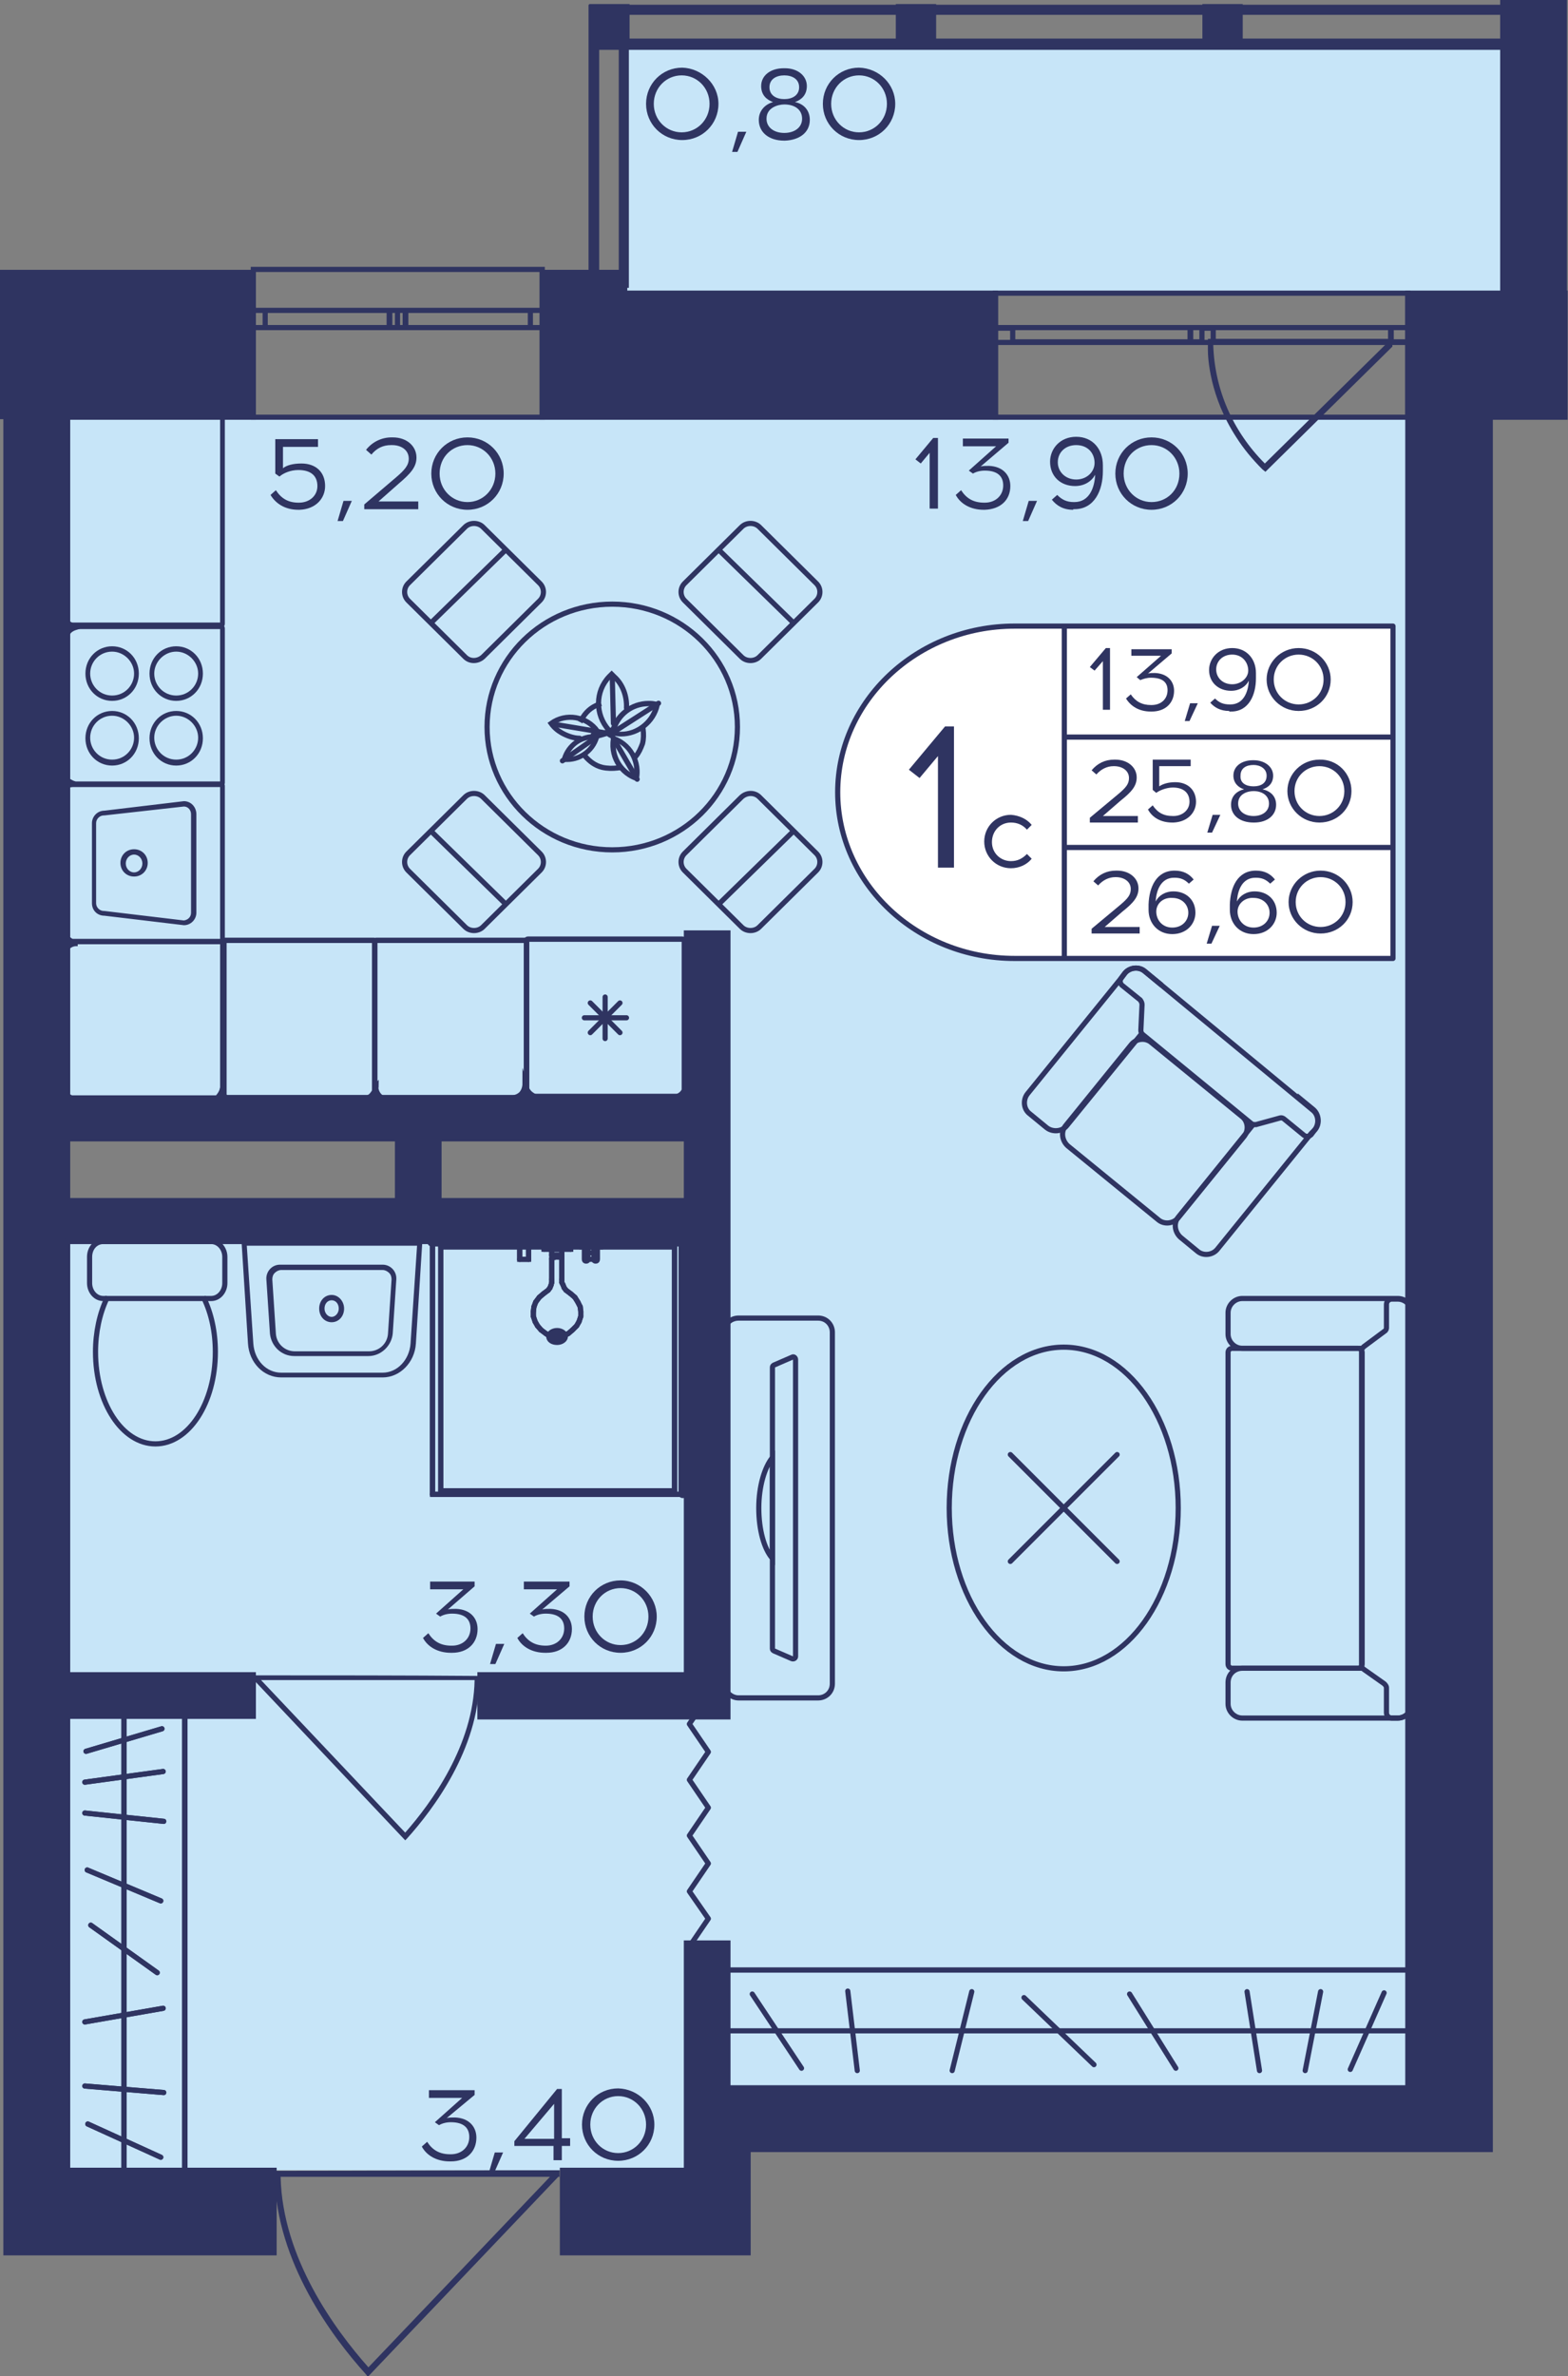 <?xml version="1.0" encoding="utf-8"?>
<!-- Generator: Adobe Illustrator 22.1.0, SVG Export Plug-In . SVG Version: 6.00 Build 0)  -->
<svg version="1.1" id="Слой_1" xmlns="http://www.w3.org/2000/svg" xmlns:xlink="http://www.w3.org/1999/xlink" x="0px" y="0px"
	 viewBox="0 0 264.3 400.4" style="enable-background:new 0 0 264.3 400.4;" xml:space="preserve">
<rect x="0" y="0" width="264.3" height="400.4" fill="#808080" stroke="none"/>
<path style="fill:#C7E5F8;" d="M244.3,355.3c-40.5,0-81.1,0-121.6,0c0,3.5,0,7,0,10.4c-39.4,0-78.8,0-118.2,0
	c0-53.4,0-106.9,0-160.3c38.2,0.1,76.5,0.3,114.7,0.4c0-5.8,0-11.6,0-17.4c-38.2-0.4-76.5-0.9-114.7-1.3c0-38.9,0-77.9,0-116.8
	c79.9,0,159.9,0,239.8,0C244.3,165.3,244.3,260.3,244.3,355.3z"/>
<rect x="104.7" y="8" style="fill:#C7E5F8;" width="152.3" height="41.4"/>
<g>
	
		<rect x="254.4" y="0.8" transform="matrix(-1 -3.406283e-07 3.406283e-07 -1 515.552 9.082)" style="fill:#2F3461;" width="6.8" height="7.6"/>
	
		<rect x="99.3" y="0.8" transform="matrix(-1 -3.406283e-07 3.406283e-07 -1 205.419 9.082)" style="fill:#2F3461;" width="6.8" height="7.6"/>
	
		<rect x="151" y="0.8" transform="matrix(-1 -3.406273e-07 3.406273e-07 -1 308.796 9.082)" style="fill:#2F3461;" width="6.8" height="7.6"/>
	
		<rect x="202.7" y="0.8" transform="matrix(-1 -3.406273e-07 3.406273e-07 -1 412.174 9.082)" style="fill:#2F3461;" width="6.8" height="7.6"/>
	<g>
		<path style="fill:#2F3461;" d="M259.4,2.5l0,44.2h-3.2V2.5H259.4 M261.2,0.8h-6.8v47.7h6.8L261.2,0.8L261.2,0.8z"/>
	</g>
	<g>
		<path style="fill:#2F3461;" d="M104.3,2.5l0,44.2H101l0-44.2H104.3 M106,0.8h-6.8l0,47.7h6.8L106,0.8L106,0.8z"/>
	</g>
	<g>
		<path style="fill:#2F3461;" d="M101.1,2.5l158.3,0v4l-158.3,0V2.5 M99.3,0.8v7.6l161.8,0l0-7.6L99.3,0.8L99.3,0.8z"/>
	</g>
</g>
<g>
	<path style="fill:none;stroke:#2F3461;stroke-width:0.869;stroke-miterlimit:10;" d="M167.8,49.4l69.5,0v20.9h-69.5V49.4z
		 M237.3,49.4l-69.5,0 M237.3,70.3h-69.5 M237.3,55.2h-2.9v2.4h2.9V55.2z M202.6,57.7h1.9v-2.4h-1.9V57.7z M234.5,55.2h-30v2.4h30
		V55.2z M202.6,55.2h-1.9v2.4h1.9V55.2z M167.8,57.7h2.9v-2.4h-2.9V57.7z M200.6,55.2l-29.9,0v2.4h29.9V55.2z M237.3,55.2h-2.9
		 M234.5,55.2v2.4 M234.5,57.7h2.9 M202.6,57.7h1.9 M204.5,57.7v-2.4 M204.5,55.2h-1.9 M234.5,55.2h-30 M204.5,57.7h30 M202.6,55.2
		h-1.9 M200.6,55.2v2.4 M200.6,57.7h1.9 M167.8,57.7h2.9 M170.7,57.7v-2.4 M170.7,55.2h-2.9 M200.6,55.2l-29.9,0 M170.7,57.7h29.9"
		/>
</g>
<g>
	<path style="fill:none;stroke:#2F3461;stroke-width:0.869;stroke-miterlimit:10;" d="M42.7,45.4l48.7,0v24.9l-48.7,0V45.4z
		 M91.4,45.4l-48.7,0 M91.4,70.3l-48.7,0 M91.4,52.3h-2v2.9h2V52.3z M67,55.2h1.3v-2.9H67V55.2z M89.4,52.3l-21,0v2.9h21V52.3z
		 M67,52.3h-1.4v2.9H67V52.3z M42.7,55.2h2v-2.9h-2V55.2z M65.7,52.3H44.7v2.9l20.9,0V52.3z M91.4,52.3h-2 M89.4,52.3v2.9
		 M89.4,55.2h2 M67,55.2h1.3 M68.4,55.2v-2.9 M68.4,52.3H67 M89.4,52.3l-21,0 M68.4,55.2h21 M67,52.3h-1.4 M65.7,52.3v2.9
		 M65.7,55.2H67 M42.7,55.2h2 M44.7,55.2v-2.9 M44.7,52.3h-2 M65.7,52.3H44.7 M44.7,55.2l20.9,0"/>
</g>
<path style="fill:#2F3461;" d="M80.9,282.4c0,0.3,0,0.5,0,0.8h-0.1c-0.2,11.6-7.7,21.6-12.2,26.6l-0.3,0.3l-25.4-26.9h-0.2
	c0-0.3,0-0.6,0-0.9C55.5,282.3,68.2,282.3,80.9,282.4z M44,283.1l24.3,25.7c4.4-5,11.5-14.7,11.7-25.7L44,283.1z"/>
<path style="fill:#2F3461;" d="M46.2,365.8c0,0.3,0,0.6,0,1h0.1c0.3,14.4,9.7,27,15.4,33.3l0.3,0.4l32.1-33.7h0.2c0-0.4,0-0.7,0-1.1
	C78.3,365.7,62.2,365.8,46.2,365.8z M92.7,366.8l-30.6,32.1c-5.6-6.3-14.5-18.4-14.8-32.1L92.7,366.8z"/>
<polyline style="fill:none;stroke:#2F3461;stroke-width:0.869;stroke-linecap:round;stroke-linejoin:round;stroke-miterlimit:10;" points="
	119.4,285.8 116.2,290.5 119.4,295.2 116.2,299.9 119.4,304.6 116.2,309.3 119.4,314 116.2,318.7 119.4,323.3 116.2,328 "/>
<path style="fill:#2F3461;" d="M212.8,79.1c-1.7-1.7-3.2-3.5-4.4-5.4c-4.5-6.9-4.8-13.4-4.8-14.7c0-0.8,0-1.5,0-1.9
	c0.3,0,0.6,0,0.9,0h30.1l0.1-0.1c0,0.5,0,0.9,0,1.4l-21.4,21.1L212.8,79.1z M233.6,58h-29.1c0.2,7.6,3.3,14.7,8.7,20.1L233.6,58z"/>
<g>
	<ellipse style="fill:none;stroke:#2F3461;stroke-width:0.869;stroke-miterlimit:10;" cx="103.2" cy="122.5" rx="21.1" ry="20.7"/>
	<g>
		<g>
			<path style="fill:none;stroke:#2F3461;stroke-width:0.869;stroke-miterlimit:10;" d="M81.4,110.7l9.6-9.5c0.8-0.8,0.8-2.1,0-2.9
				l-9.6-9.5c-0.8-0.8-2.2-0.8-3,0l-9.6,9.5c-0.8,0.8-0.8,2.1,0,2.9l9.6,9.5C79.2,111.5,80.5,111.5,81.4,110.7z"/>
			<line style="fill:none;stroke:#2F3461;stroke-width:0.869;stroke-miterlimit:10;" x1="85.4" y1="92.5" x2="72.5" y2="105.1"/>
		</g>
	</g>
	<g>
		<g>
			<path style="fill:none;stroke:#2F3461;stroke-width:0.869;stroke-miterlimit:10;" d="M125,134.3l-9.6,9.5
				c-0.8,0.8-0.8,2.1,0,2.9l9.6,9.5c0.8,0.8,2.2,0.8,3,0l9.6-9.5c0.8-0.8,0.8-2.1,0-2.9l-9.6-9.5C127.2,133.5,125.9,133.5,125,134.3
				z"/>
			<line style="fill:none;stroke:#2F3461;stroke-width:0.869;stroke-miterlimit:10;" x1="121" y1="152.5" x2="133.9" y2="139.9"/>
		</g>
	</g>
	<g>
		<g>
			<path style="fill:none;stroke:#2F3461;stroke-width:0.869;stroke-miterlimit:10;" d="M91,143.8l-9.6-9.5c-0.8-0.8-2.2-0.8-3,0
				l-9.6,9.5c-0.8,0.8-0.8,2.1,0,2.9l9.6,9.5c0.8,0.8,2.2,0.8,3,0l9.6-9.5C91.8,145.9,91.8,144.6,91,143.8z"/>
			<line style="fill:none;stroke:#2F3461;stroke-width:0.869;stroke-miterlimit:10;" x1="72.5" y1="139.9" x2="85.4" y2="152.5"/>
		</g>
	</g>
	<g>
		<g>
			<path style="fill:none;stroke:#2F3461;stroke-width:0.869;stroke-miterlimit:10;" d="M115.4,101.2l9.6,9.5c0.8,0.8,2.2,0.8,3,0
				l9.6-9.5c0.8-0.8,0.8-2.1,0-2.9l-9.6-9.5c-0.8-0.8-2.2-0.8-3,0l-9.6,9.5C114.6,99.1,114.6,100.4,115.4,101.2z"/>
			<line style="fill:none;stroke:#2F3461;stroke-width:0.869;stroke-miterlimit:10;" x1="133.9" y1="105.1" x2="121" y2="92.5"/>
		</g>
	</g>
</g>
<g>
	<path style="fill:none;stroke:#2F3461;stroke-width:0.869;stroke-linecap:square;stroke-miterlimit:10;" d="M107.2,127.4
		c0.5-0.6,0.8-1.3,1.1-2.1c0.2-0.8,0.2-1.6,0.1-2.4"/>
	<path style="fill:none;stroke:#2F3461;stroke-width:0.869;stroke-linecap:square;stroke-miterlimit:10;" d="M98.7,127.5
		c0.7,0.8,1.6,1.5,2.8,1.8c0.9,0.2,1.8,0.2,2.6,0.1"/>
	<path style="fill:none;stroke:#2F3461;stroke-width:0.869;stroke-linecap:square;stroke-miterlimit:10;" d="M100.9,118.7
		c-1.3,0.5-2.2,1.3-2.9,2.6"/>
	<g>
		<path style="fill:#2F3461;" d="M103.8,125c2.1,1,3.3,3.2,3.1,5.5C104.8,129.5,103.6,127.3,103.8,125 M103.1,123.9L103.1,123.9
			L103.1,123.9c-0.9,3.4,1.1,6.9,4.5,7.8h0C108.5,128.3,106.5,124.8,103.1,123.9L103.1,123.9z"/>
	</g>
	<path style="fill:none;stroke:#2F3461;stroke-width:0.869;stroke-linecap:round;stroke-miterlimit:10;" d="M100,123.8
		c0.2-0.1,0.4-0.4,0.7-0.6c-1.8-2.5-5.3-3.1-7.8-1.3c0.5,0.7,1.1,1.2,1.8,1.6c0.9,0.5,2,0.9,3,0.9"/>
	<g>
		<path style="fill:#2F3461;" d="M100,124.6c-0.7,1.7-2.4,2.9-4.3,3C96.4,125.8,98,124.6,100,124.6 M100.1,123.7
			c-2.6,0-5,1.9-5.5,4.6l0,0h0c0.3,0.1,0.7,0.1,1,0.1c2.6,0,5-1.9,5.5-4.6h0C100.7,123.8,100.4,123.7,100.1,123.7L100.1,123.7z"/>
	</g>
	<path style="fill:none;stroke:#2F3461;stroke-width:0.869;stroke-linecap:round;stroke-miterlimit:10;" d="M105.6,119.3
		c0.1-1.9-0.6-4-2.1-5.3l-0.4-0.4l-0.4,0.4c-2.4,2.5-2.4,6.4-0.1,9c0.1,0.1,0.1,0.1,0.2,0.2"/>
	
		<line style="fill:none;stroke:#2F3461;stroke-width:0.869;stroke-linecap:round;stroke-linejoin:round;stroke-miterlimit:10;" x1="103.4" y1="121.9" x2="103.2" y2="113.9"/>
	<g>
		<path style="fill:#2F3461;" d="M109.3,119c0.3,0,0.6,0,0.9,0.1c-0.7,2.4-3,4.2-5.5,4.2c-0.3,0-0.6,0-0.9-0.1
			C104.5,120.7,106.7,119,109.3,119 M109.3,118.1c-3,0-5.8,2.1-6.5,5.2l-0.1,0.5l0.5,0.1c0.5,0.1,1,0.2,1.5,0.2c3,0,5.8-2.1,6.5-5.2
			l0.1-0.5l-0.5-0.1C110.2,118.1,109.8,118.1,109.3,118.1L109.3,118.1z"/>
	</g>
	
		<line style="fill:none;stroke:#2F3461;stroke-width:0.869;stroke-linecap:round;stroke-linejoin:round;stroke-miterlimit:10;" x1="102.9" y1="123.7" x2="111" y2="118.5"/>
	
		<line style="fill:none;stroke:#2F3461;stroke-width:0.869;stroke-linecap:round;stroke-miterlimit:10;" x1="100.4" y1="123.2" x2="93.2" y2="122"/>
	<polyline style="fill:none;stroke:#2F3461;stroke-width:0.869;stroke-linecap:round;stroke-miterlimit:10;" points="94.8,128.2 
		100.8,124 102.2,123.6 	"/>
	<path style="fill:none;stroke:#2F3461;stroke-width:0.869;stroke-linecap:round;stroke-miterlimit:10;" d="M102.8,123.4l0.5,0.8
		c0,0.1,4.1,7.1,4.1,7.1"/>
	
		<line style="fill:none;stroke:#2F3461;stroke-width:0.869;stroke-linecap:round;stroke-miterlimit:10;" x1="100.3" y1="123.2" x2="103.2" y2="123.7"/>
	
		<line style="fill:none;stroke:#2F3461;stroke-width:0.869;stroke-linecap:round;stroke-miterlimit:10;" x1="102.9" y1="123.2" x2="101.9" y2="123.5"/>
	<polygon style="fill:none;stroke:#2F3461;stroke-width:0.869;stroke-linecap:round;stroke-miterlimit:10;" points="102.8,123.2 
		102.3,123.5 102.6,123.7 	"/>
	<polygon style="fill:#2F3461;" points="99.6,123.8 100.8,124 101.7,123.6 100.4,123.2 	"/>
	<path style="fill:#2F3461;" d="M101.9,123.8c0,0,1.2,0.2,1.2,0.2l-0.3-0.4l-0.7-0.1L101.9,123.8z"/>
	<polygon style="fill:#2F3461;" points="101.5,123.4 102.8,123 102.8,123.1 102.1,123.5 	"/>
</g>
<g>
	<path style="fill:#2F3461;" d="M37.1,159.1v25.7H11.5v-25.7H37.1 M37.2,158.2H11.3c-0.4,0-0.7,0.3-0.7,0.7v26
		c0,0.4,0.3,0.7,0.7,0.7h25.9c0.4,0,0.7-0.3,0.7-0.7v-26C37.9,158.5,37.6,158.2,37.2,158.2L37.2,158.2z"/>
</g>
<g>
	<path style="fill:#2F3461;" d="M37.1,69.9v35H11.5v-35H37.1 M37.2,69.1H11.3c-0.4,0-0.7,0.3-0.7,0.7v35.3c0,0.4,0.3,0.7,0.7,0.7
		h25.9c0.4,0,0.7-0.3,0.7-0.7V69.8C37.9,69.4,37.6,69.1,37.2,69.1L37.2,69.1z"/>
</g>
<g>
	<g>
		<path style="fill:#2F3461;" d="M37.1,132.6v25.7H11.5v-25.7H37.1 M37.2,131.7H11.3c-0.4,0-0.7,0.3-0.7,0.7v26
			c0,0.4,0.3,0.7,0.7,0.7h25.9c0.4,0,0.7-0.3,0.7-0.7v-26C37.9,132.1,37.6,131.7,37.2,131.7L37.2,131.7z"/>
	</g>
	<g>
		<path style="fill:#2F3461;" d="M31,135.9c0.7,0,1.2,0.6,1.2,1.3v16.6c0,0.7-0.5,1.2-1.2,1.3l-13.4-1.6l0,0h-0.1
			c-0.7,0-1.3-0.6-1.3-1.3v-13.5c0-0.7,0.6-1.3,1.3-1.3h0.1l0,0L31,135.9 M31,135l-13.4,1.6c-1.2,0-2.1,1-2.1,2.1v13.5
			c0,1.2,0.9,2.1,2.1,2.1l13.4,1.6c1.2,0,2.1-1,2.1-2.1v-16.6C33.1,136,32.2,135,31,135L31,135z"/>
	</g>
	<g>
		<path style="fill:#2F3461;" d="M22.6,144c0.8,0,1.4,0.7,1.4,1.5s-0.6,1.5-1.4,1.5s-1.4-0.7-1.4-1.5S21.8,144,22.6,144 M22.6,143.1
			c-1.3,0-2.3,1-2.3,2.3s1,2.3,2.3,2.3c1.3,0,2.3-1,2.3-2.3S23.9,143.1,22.6,143.1L22.6,143.1z"/>
	</g>
</g>
<g>
	<g>
		<path style="fill:#2F3461;" d="M37.1,106v25.7H11.5V106H37.1 M37.2,105.2H11.3c-0.4,0-0.7,0.3-0.7,0.7v26c0,0.4,0.3,0.7,0.7,0.7
			h25.9c0.4,0,0.7-0.3,0.7-0.7v-26C37.9,105.5,37.6,105.2,37.2,105.2L37.2,105.2z"/>
	</g>
	<g>
		<g>
			<path style="fill:#2F3461;" d="M18.9,120.6c2,0,3.7,1.7,3.7,3.7s-1.6,3.7-3.7,3.7s-3.7-1.7-3.7-3.7S16.8,120.6,18.9,120.6
				 M18.9,119.8c-2.5,0-4.5,2-4.5,4.6s2,4.6,4.5,4.6s4.5-2,4.5-4.6S21.4,119.8,18.9,119.8L18.9,119.8z"/>
		</g>
		<g>
			<path style="fill:#2F3461;" d="M29.7,109.8c2,0,3.7,1.7,3.7,3.7s-1.6,3.7-3.7,3.7s-3.7-1.7-3.7-3.7S27.7,109.8,29.7,109.8
				 M29.7,108.9c-2.5,0-4.5,2-4.5,4.6s2,4.6,4.5,4.6s4.5-2,4.5-4.6S32.2,108.9,29.7,108.9L29.7,108.9z"/>
		</g>
		<g>
			<path style="fill:#2F3461;" d="M18.9,109.8c2,0,3.7,1.7,3.7,3.7s-1.6,3.7-3.7,3.7s-3.7-1.7-3.7-3.7S16.8,109.8,18.9,109.8
				 M18.9,108.9c-2.5,0-4.5,2-4.5,4.6s2,4.6,4.5,4.6s4.5-2,4.5-4.6S21.4,108.9,18.9,108.9L18.9,108.9z"/>
		</g>
		<g>
			<path style="fill:#2F3461;" d="M29.7,120.6c2,0,3.7,1.7,3.7,3.7s-1.6,3.7-3.7,3.7s-3.7-1.7-3.7-3.7S27.7,120.6,29.7,120.6
				 M29.7,119.8c-2.5,0-4.5,2-4.5,4.6s2,4.6,4.5,4.6s4.5-2,4.5-4.6S32.2,119.8,29.7,119.8L29.7,119.8z"/>
		</g>
	</g>
</g>
<g>
	<path style="fill:#2F3461;" d="M62.7,158.9v25.6H38.2v-25.6H62.7 M63,158H37.9c-0.3,0-0.6,0.3-0.6,0.6v26.2c0,0.3,0.3,0.6,0.6,0.6
		H63c0.3,0,0.6-0.3,0.6-0.6v-26.2C63.6,158.3,63.4,158,63,158L63,158z"/>
</g>
<g>
	<g>
		<path style="fill:#2F3461;" d="M114.9,158.7v25.6H89.2v-25.6H114.9 M115,157.8H89c-0.4,0-0.7,0.3-0.7,0.7v25.9
			c0,0.4,0.3,0.7,0.7,0.7h26c0.4,0,0.7-0.3,0.7-0.7v-25.9C115.7,158.1,115.4,157.8,115,157.8L115,157.8z"/>
	</g>
	<g>
		
			<line style="fill:none;stroke:#2F3461;stroke-width:0.869;stroke-linecap:round;stroke-miterlimit:10;" x1="102" y1="175" x2="102" y2="168"/>
		
			<line style="fill:none;stroke:#2F3461;stroke-width:0.869;stroke-linecap:round;stroke-miterlimit:10;" x1="104.5" y1="174" x2="99.5" y2="169"/>
		
			<line style="fill:none;stroke:#2F3461;stroke-width:0.869;stroke-linecap:round;stroke-miterlimit:10;" x1="105.6" y1="171.5" x2="98.5" y2="171.5"/>
		
			<line style="fill:none;stroke:#2F3461;stroke-width:0.869;stroke-linecap:round;stroke-miterlimit:10;" x1="104.5" y1="169" x2="99.5" y2="174"/>
	</g>
</g>
<g>
	<path style="fill:none;stroke:#2F3461;stroke-width:0.869;stroke-miterlimit:10;" d="M124.5,222.1h13.4c1.4,0,2.4,1.1,2.4,2.4
		l0,59.2c0,1.4-1.1,2.4-2.4,2.4l-13.4,0c-1.3,0-2.4-1.1-2.4-2.4l0-59.2C122,223.2,123.1,222.1,124.5,222.1z M130.2,277.8
		c0,0.2,0.1,0.3,0.3,0.4l3,1.3c0.3,0.1,0.6-0.1,0.6-0.4c0-2.1,0-8.7,0-16.5v-17c0-7.8,0-14.4,0-16.5c0-0.3-0.3-0.6-0.6-0.4l-3,1.3
		c-0.2,0.1-0.3,0.2-0.3,0.4L130.2,277.8z"/>
	<g>
		<path style="fill:none;stroke:#2F3461;stroke-width:0.869;stroke-miterlimit:10;" d="M127.9,254.1c0,3.7,0.9,6.9,2.3,8.5l0-17
			C128.9,247.2,127.9,250.4,127.9,254.1z"/>
	</g>
</g>
<g>
	<g>
		<path style="fill:#2F3461;" d="M55.9,219.1c0.7,0,1.2,0.6,1.2,1.4s-0.6,1.4-1.2,1.4s-1.2-0.6-1.2-1.4S55.2,219.1,55.9,219.1
			 M55.9,218.2c-1.2,0-2.1,1-2.1,2.3s0.9,2.3,2.1,2.3c1.2,0,2.1-1,2.1-2.3C58,219.3,57.1,218.2,55.9,218.2L55.9,218.2z"/>
	</g>
	<g>
		<path style="fill:#2F3461;" d="M41.6,209.9l28.7,0l-1.1,16.5c-0.2,2.7-2.2,4.9-4.7,4.9l-17.1,0c-2.5,0-4.5-2.1-4.7-4.9L41.6,209.9
			 M40.7,209l1.1,17.4c0.2,3.2,2.6,5.7,5.6,5.7l17.1,0c2.9,0,5.4-2.5,5.6-5.7l1.1-17.4L40.7,209L40.7,209z"/>
	</g>
	<g>
		<path style="fill:#2F3461;" d="M47.2,213.1v0.9l17.3,0c0.4,0,0.8,0.2,1.1,0.5c0.3,0.3,0.4,0.7,0.4,1.1l-0.6,9.1
			c-0.1,1.7-1.5,3-3.2,3l-12.5,0c-1.7,0-3.1-1.3-3.2-3l-0.6-9.1c0-0.4,0.1-0.8,0.4-1.1c0.3-0.3,0.7-0.5,1.1-0.5V213.1 M47.2,213.1
			c-1.4,0-2.4,1.2-2.3,2.5l0.6,9.1c0.2,2.1,1.9,3.8,4.1,3.8l12.5,0c2.1,0,3.9-1.7,4.1-3.8l0.6-9.1c0.1-1.4-1-2.5-2.3-2.5L47.2,213.1
			L47.2,213.1z"/>
	</g>
</g>
<g>
	<g>
		<path style="fill:none;stroke:#2F3461;stroke-width:0.869;stroke-miterlimit:10;" d="M18,218.8h-0.6c-1.3,0-2.3-1.2-2.3-2.6
			l0-4.4c0-1.5,1-2.6,2.3-2.6h18.2c1.3,0,2.3,1.2,2.3,2.6v4.4c0,1.4-1,2.6-2.3,2.6h-1.1"/>
	</g>
	<g>
		<path style="fill:none;stroke:#2F3461;stroke-width:0.869;stroke-miterlimit:10;" d="M26.2,243.3c-5.6,0-10.1-6.9-10.1-15.5
			c0-3.3,0.7-6.5,1.9-9h16.4c1.2,2.5,1.9,5.6,1.9,9C36.3,236.4,31.8,243.3,26.2,243.3z"/>
	</g>
</g>
<g>
	<path style="fill:none;stroke:#2F3461;stroke-width:0.869;stroke-miterlimit:10;" d="M238,283.5v3.6c0,1.3-1.1,2.4-2.4,2.4h-1
		l-25.2,0c-1.3,0-2.4-1.1-2.4-2.4v-3.6c0-1.4,1.1-2.4,2.4-2.4h20.3"/>
	<path style="fill:none;stroke:#2F3461;stroke-width:0.869;stroke-miterlimit:10;" d="M238,224.8v-3.6c0-1.4-1.1-2.4-2.4-2.4h-1
		h-25.2c-1.3,0-2.4,1.1-2.4,2.4l0,3.6c0,1.3,1.1,2.4,2.4,2.4h20.2"/>
	<path style="fill:none;stroke:#2F3461;stroke-width:0.869;stroke-miterlimit:10;" d="M207,227.9l0,52.5c0,0.4,0.3,0.7,0.7,0.7
		l21.2,0c0.4,0,0.7-0.3,0.7-0.7l0-52.5c0-0.4-0.3-0.7-0.7-0.7l-21.2,0C207.3,227.2,207,227.5,207,227.9z"/>
	<path style="fill:none;stroke:#2F3461;stroke-width:0.869;stroke-miterlimit:10;" d="M233.4,224.3l-3.5,2.6
		c-0.2,0.2-0.4,0.4-0.4,0.7l0,53c0,0.3,0.1,0.5,0.4,0.7l3.4,2.4c0.2,0.2,0.4,0.4,0.4,0.7v4.2c0,0.5,0.4,0.9,0.9,0.9h1
		c1.3,0,2.4-1.1,2.4-2.4l0-65.8c0-1.3-1.1-2.4-2.4-2.4h-1c-0.5,0-0.9,0.4-0.9,0.9l0,4C233.7,223.9,233.6,224.2,233.4,224.3z"/>
</g>
<g>
	<ellipse style="fill:none;stroke:#2F3461;stroke-width:0.869;stroke-miterlimit:10;" cx="179.3" cy="254.1" rx="19.3" ry="27.1"/>
	<g>
		
			<line style="fill:none;stroke:#2F3461;stroke-width:0.869;stroke-linecap:round;stroke-miterlimit:10;" x1="188.3" y1="245.1" x2="170.3" y2="263.1"/>
		
			<line style="fill:none;stroke:#2F3461;stroke-width:0.869;stroke-linecap:round;stroke-miterlimit:10;" x1="188.3" y1="263.1" x2="170.3" y2="245.1"/>
	</g>
</g>
<g>
	<g>
		<g>
			<path style="fill:#2F3461;" d="M237.6,332.4v19.7h-115v-19.7H237.6 M237.6,331.5H122.5c-0.4,0-0.8,0.4-0.8,0.8v19.9
				c0,0.4,0.4,0.8,0.8,0.8h115.1c0.4,0,0.8-0.4,0.8-0.8v-19.9C238.4,331.9,238.1,331.5,237.6,331.5L237.6,331.5z"/>
		</g>
	</g>
	<line style="fill:none;stroke:#2F3461;stroke-width:0.869;stroke-miterlimit:10;" x1="122.2" y1="342.2" x2="238" y2="342.2"/>
	
		<line style="fill:none;stroke:#2F3461;stroke-width:0.869;stroke-linecap:round;stroke-miterlimit:10;" x1="142.9" y1="335.5" x2="144.5" y2="348.9"/>
	
		<line style="fill:none;stroke:#2F3461;stroke-width:0.869;stroke-linecap:round;stroke-miterlimit:10;" x1="163.8" y1="335.6" x2="160.5" y2="348.9"/>
	
		<line style="fill:none;stroke:#2F3461;stroke-width:0.869;stroke-linecap:round;stroke-miterlimit:10;" x1="233.3" y1="335.8" x2="227.6" y2="348.7"/>
	
		<line style="fill:none;stroke:#2F3461;stroke-width:0.869;stroke-linecap:round;stroke-miterlimit:10;" x1="172.6" y1="336.6" x2="184.4" y2="347.9"/>
	
		<line style="fill:none;stroke:#2F3461;stroke-width:0.869;stroke-linecap:round;stroke-miterlimit:10;" x1="190.4" y1="336" x2="198.2" y2="348.5"/>
	
		<line style="fill:none;stroke:#2F3461;stroke-width:0.869;stroke-linecap:round;stroke-miterlimit:10;" x1="210.2" y1="335.6" x2="212.3" y2="348.9"/>
	
		<line style="fill:none;stroke:#2F3461;stroke-width:0.869;stroke-linecap:round;stroke-miterlimit:10;" x1="222.6" y1="335.6" x2="220" y2="348.9"/>
	
		<line style="fill:none;stroke:#2F3461;stroke-width:0.869;stroke-linecap:round;stroke-miterlimit:10;" x1="126.8" y1="336" x2="135.1" y2="348.5"/>
</g>
<g>
	<path style="fill:#2F3461;" d="M88.3,158.9v25.6H63.6v-25.6H88.3 M88.6,158H63.4c-0.3,0-0.6,0.3-0.6,0.6v26.2
		c0,0.3,0.3,0.6,0.6,0.6h25.2c0.3,0,0.6-0.3,0.6-0.6v-26.2C89.1,158.3,88.9,158,88.6,158L88.6,158z"/>
</g>
<g>
	<polygon style="fill:#2F3461;stroke:#2F3461;stroke-width:0.869;stroke-miterlimit:10;" points="263.8,49.4 263.7,49.4 263.7,0.4 
		253.3,0.4 253.3,49.4 237.3,49.4 237.3,63.3 237.3,70.3 237.3,351.8 126.1,351.8 122.7,351.8 122.7,327.4 115.7,327.4 115.7,351.8 
		115.7,355.3 115.7,362.2 115.7,365.7 94.8,365.7 94.8,379.6 115.7,379.6 119.2,379.6 126.1,379.6 126.1,362.2 251.2,362.2 
		251.2,358.7 251.2,351.8 251.2,70.3 263.8,70.3 	"/>
	<path style="fill:#2F3461;stroke:#2F3461;stroke-width:0.869;stroke-miterlimit:10;" d="M80.9,282.3v7h34.8h3.5h3.5V157.2h-7v26
		c-0.1-0.2-0.1-0.4-0.1-0.5c0,0.1,0,1-0.8,1.7c-0.4,0.3-0.9,0.5-1.2,0.6H90.8c-0.4-0.1-0.9-0.3-1.4-0.7c-0.7-0.6-0.8-1.4-0.9-1.7
		c0,0.1,0,1-0.6,1.7c-0.5,0.5-1,0.6-1.4,0.7H64.4c-0.1-0.1-0.3-0.2-0.4-0.3c-0.7-0.7-0.7-1.6-0.6-1.7c0,0.3-0.2,1-0.9,1.7
		c-0.2,0.1-0.3,0.2-0.5,0.3H38.1c-0.7-0.7-0.6-1.5-0.6-1.7c0,0.3-0.2,1-0.9,1.7c0,0,0,0-0.1,0H12c-0.2-0.1-0.3-0.2-0.5-0.3
		c-0.1-0.1-0.1-0.1-0.1-0.2v-24.9c0.7-0.7,1.5-0.6,1.7-0.6c-0.3,0-1-0.2-1.7-0.9c0,0,0,0,0-0.1v-25.6c0.6-0.3,1.1-0.3,1.3-0.3
		c-0.2,0-0.7-0.2-1.3-0.6v-24.8c0.1-0.1,0.1-0.1,0.1-0.2c0.6-0.7,1.4-0.8,1.7-0.9c-0.1,0-1,0-1.7-0.6c0,0-0.1-0.1-0.1-0.1V70.3h31.3
		V45.9H0.4v24.3H1v212v7v76.5v10.4v3.5h45.2v-13.9H11.4v-76.5h31.3v-7H11.4v-73H67h7h41.7v73H80.9z M11.4,202.3v-10.4H67v10.4H11.4z
		 M74,202.3v-10.4h41.7v10.4H74z"/>
	<polygon style="fill:#2F3461;stroke:#2F3461;stroke-width:0.869;stroke-miterlimit:10;" points="105.3,70.3 167.8,70.3 
		167.8,49.4 105.3,49.4 105.3,45.9 91.4,45.9 91.4,70.3 98.3,70.3 	"/>
</g>
<g>
	<polyline style="fill:none;stroke:#2F3461;stroke-width:0.869;stroke-miterlimit:10;" points="115.1,209.4 115.1,251.8 
		72.9,251.8 72.9,209.4 115.1,209.4 	"/>
	<path style="fill:none;stroke:#2F3461;stroke-width:0.869;stroke-miterlimit:10;" d="M72.8,209.2l42.2,0c0.2,0,0.3,0.1,0.3,0.2
		c0,0.1-0.1,0.2-0.3,0.2l-42.2,0c-0.2,0-0.3-0.1-0.3-0.2C72.6,209.3,72.7,209.2,72.8,209.2z"/>
	
		<line style="fill:none;stroke:#2F3461;stroke-width:0.869;stroke-linecap:round;stroke-linejoin:round;" x1="72.9" y1="251.8" x2="72.9" y2="209.4"/>
	
		<line style="fill:none;stroke:#2F3461;stroke-width:0.869;stroke-linecap:round;stroke-linejoin:round;" x1="115.1" y1="251.8" x2="72.9" y2="251.8"/>
	<path style="fill:none;stroke:#2F3461;stroke-width:0.869;stroke-miterlimit:10;" d="M115.1,209.2c0.2,0,0.3,0.1,0.3,0.2l0,42.4
		c0,0.1-0.1,0.2-0.3,0.2c-0.2,0-0.3-0.1-0.3-0.2l0-42.4C114.8,209.3,114.9,209.2,115.1,209.2z"/>
	<polyline style="fill:none;stroke:#2F3461;stroke-width:0.869;stroke-miterlimit:10;" points="113.7,210.1 113.7,251.2 
		74.3,251.2 74.3,210.1 113.7,210.1 	"/>
	
		<line style="fill:none;stroke:#2F3461;stroke-width:0.869;stroke-linecap:round;stroke-linejoin:round;" x1="74.3" y1="210.1" x2="113.7" y2="210.1"/>
	
		<line style="fill:none;stroke:#2F3461;stroke-width:0.869;stroke-linecap:round;stroke-linejoin:round;" x1="74.3" y1="251.2" x2="74.3" y2="210.1"/>
	
		<line style="fill:none;stroke:#2F3461;stroke-width:0.869;stroke-linecap:round;stroke-linejoin:round;" x1="113.7" y1="251.2" x2="74.3" y2="251.2"/>
	
		<line style="fill:none;stroke:#2F3461;stroke-width:0.869;stroke-linecap:round;stroke-linejoin:round;" x1="113.7" y1="210.1" x2="113.7" y2="251.2"/>
	<polyline style="fill:none;stroke:#2F3461;stroke-width:0.869;stroke-miterlimit:10;" points="100.4,209.6 100.4,211.1 
		98.8,211.1 98.8,209.6 100.4,209.6 	"/>
	<path style="fill:none;stroke:#2F3461;stroke-width:0.869;stroke-miterlimit:10;" d="M98.5,209.8c0-0.2,0.1-0.3,0.3-0.3h1.6
		c0.2,0,0.3,0.1,0.3,0.3c0,0.2-0.1,0.3-0.3,0.3h-1.6C98.6,210.2,98.5,210,98.5,209.8C98.5,209.8,98.5,209.8,98.5,209.8z"/>
	<path style="fill:none;stroke:#2F3461;stroke-width:0.869;stroke-miterlimit:10;" d="M98.8,209.5c0.2,0,0.3,0.1,0.3,0.3v2.4
		c0,0.2-0.1,0.3-0.3,0.3c-0.2,0-0.3-0.1-0.3-0.3v-2.4C98.5,209.6,98.6,209.5,98.8,209.5z"/>
	
		<line style="fill:none;stroke:#2F3461;stroke-width:0.869;stroke-linecap:round;stroke-linejoin:round;" x1="100.4" y1="212.2" x2="98.8" y2="212.2"/>
	<path style="fill:none;stroke:#2F3461;stroke-width:0.869;stroke-miterlimit:10;" d="M100.4,209.5c0.2,0,0.3,0.1,0.3,0.3l0,2.4
		c0,0.2-0.1,0.3-0.3,0.3s-0.3-0.1-0.3-0.3v-2.4C100.1,209.6,100.2,209.5,100.4,209.5z"/>
	<polyline style="fill:none;stroke:#2F3461;stroke-width:0.869;stroke-miterlimit:10;" points="89.1,209.8 89.1,212.2 87.6,212.2 
		87.6,209.8 89.1,209.8 	"/>
	
		<line style="fill:none;stroke:#2F3461;stroke-width:0.869;stroke-linecap:round;stroke-linejoin:round;" x1="87.6" y1="209.8" x2="89.1" y2="209.8"/>
	
		<line style="fill:none;stroke:#2F3461;stroke-width:0.869;stroke-linecap:round;stroke-linejoin:round;" x1="87.6" y1="212.2" x2="87.6" y2="209.8"/>
	
		<line style="fill:none;stroke:#2F3461;stroke-width:0.869;stroke-linecap:round;stroke-linejoin:round;" x1="89.1" y1="212.2" x2="87.6" y2="212.2"/>
	
		<line style="fill:none;stroke:#2F3461;stroke-width:0.869;stroke-linecap:round;stroke-linejoin:round;" x1="89.1" y1="209.8" x2="89.1" y2="212.2"/>
	<polyline style="fill:none;stroke:#2F3461;stroke-width:0.869;stroke-miterlimit:10;" points="101.4,209.5 101.4,209.8 
		97.8,209.8 97.8,209.5 101.4,209.5 	"/>
	<path style="fill:none;stroke:#2F3461;stroke-width:0.869;stroke-miterlimit:10;" d="M97.8,209.2l3.7,0c0.2,0,0.3,0.1,0.3,0.3
		c0,0.2-0.1,0.3-0.3,0.3h-3.6c0,0,0,0,0,0c-0.2,0-0.3-0.1-0.3-0.3C97.5,209.4,97.6,209.2,97.8,209.2z"/>
	<path style="fill:none;stroke:#2F3461;stroke-width:0.869;stroke-miterlimit:10;" d="M97.8,209.2c0.2,0,0.3,0.1,0.3,0.3v0.3
		c0,0.2-0.1,0.3-0.3,0.3s-0.3-0.1-0.3-0.3v-0.3C97.5,209.3,97.6,209.2,97.8,209.2z"/>
	<path style="fill:none;stroke:#2F3461;stroke-width:0.869;stroke-miterlimit:10;" d="M97.8,209.5l3.7,0c0.2,0,0.3,0.1,0.3,0.3
		c0,0.2-0.1,0.3-0.3,0.3h-3.6c0,0,0,0,0,0c-0.2,0-0.3-0.1-0.3-0.3C97.5,209.6,97.6,209.5,97.8,209.5z"/>
	<path style="fill:none;stroke:#2F3461;stroke-width:0.869;stroke-miterlimit:10;" d="M101.4,209.2c0.2,0,0.3,0.1,0.3,0.3v0.3
		c0,0.2-0.1,0.3-0.3,0.3c-0.2,0-0.3-0.1-0.3-0.3v-0.3C101.1,209.3,101.3,209.2,101.4,209.2z"/>
	<polyline style="fill:none;stroke:#2F3461;stroke-width:0.869;stroke-miterlimit:10;" points="90.2,209.5 90.2,209.8 86.5,209.8 
		86.5,209.5 90.2,209.5 	"/>
	
		<line style="fill:none;stroke:#2F3461;stroke-width:0.869;stroke-linecap:round;stroke-linejoin:round;" x1="86.5" y1="209.5" x2="90.2" y2="209.5"/>
	
		<line style="fill:none;stroke:#2F3461;stroke-width:0.869;stroke-linecap:round;stroke-linejoin:round;" x1="86.5" y1="209.8" x2="86.5" y2="209.5"/>
	
		<line style="fill:none;stroke:#2F3461;stroke-width:0.869;stroke-linecap:round;stroke-linejoin:round;" x1="90.2" y1="209.8" x2="86.5" y2="209.8"/>
	
		<line style="fill:none;stroke:#2F3461;stroke-width:0.869;stroke-linecap:round;stroke-linejoin:round;" x1="90.2" y1="209.5" x2="90.2" y2="209.8"/>
	<polyline style="fill:none;stroke:#2F3461;stroke-width:0.869;stroke-miterlimit:10;" points="94.3,211.8 94.3,211.8 94.4,211.8 
		94.5,211.8 94.5,211.8 94.6,211.9 94.6,211.9 94.7,211.9 94.7,212 94.7,212 94.7,212.1 94.7,215.6 94.7,216.1 94.9,216.5 95.1,217 
		95.4,217.4 96.2,218 96.9,218.6 97.4,219.4 97.8,220.2 97.9,221 97.9,221.8 97.6,222.7 97.2,223.4 96.5,224.1 95.8,224.7 
		95.4,224.9 95.1,225.1 94.7,225.2 94.3,225.2 93.5,225.2 93.1,225.2 92.7,225.1 92.3,224.9 92,224.7 91.2,224.1 90.6,223.4 
		90.2,222.7 89.9,221.8 89.9,221 90,220.2 90.3,219.4 90.9,218.6 91.6,218 92.4,217.4 92.7,217 92.9,216.5 93,216.1 93,215.6 
		93,212.1 93.1,212 93.1,212 93.1,211.9 93.1,211.9 93.2,211.9 93.2,211.8 93.3,211.8 93.4,211.8 93.4,211.8 93.5,211.8 94.3,211.8 
			"/>
	
		<line style="fill:none;stroke:#2F3461;stroke-width:0.869;stroke-linecap:round;stroke-linejoin:round;" x1="93.5" y1="211.8" x2="94.3" y2="211.8"/>
	
		<line style="fill:none;stroke:#2F3461;stroke-width:0.869;stroke-linecap:round;stroke-linejoin:round;" x1="93.4" y1="211.8" x2="93.5" y2="211.8"/>
	
		<line style="fill:none;stroke:#2F3461;stroke-width:0.869;stroke-linecap:round;stroke-linejoin:round;" x1="93.4" y1="211.8" x2="93.4" y2="211.8"/>
	
		<line style="fill:none;stroke:#2F3461;stroke-width:0.869;stroke-linecap:round;stroke-linejoin:round;" x1="93.3" y1="211.8" x2="93.4" y2="211.8"/>
	
		<line style="fill:none;stroke:#2F3461;stroke-width:0.869;stroke-linecap:round;stroke-linejoin:round;" x1="93.2" y1="211.8" x2="93.3" y2="211.8"/>
	
		<line style="fill:none;stroke:#2F3461;stroke-width:0.869;stroke-linecap:round;stroke-linejoin:round;" x1="93.2" y1="211.9" x2="93.2" y2="211.8"/>
	
		<line style="fill:none;stroke:#2F3461;stroke-width:0.869;stroke-linecap:round;stroke-linejoin:round;" x1="93.1" y1="211.9" x2="93.2" y2="211.9"/>
	
		<line style="fill:none;stroke:#2F3461;stroke-width:0.869;stroke-linecap:round;stroke-linejoin:round;" x1="93.1" y1="211.9" x2="93.1" y2="211.9"/>
	
		<line style="fill:none;stroke:#2F3461;stroke-width:0.869;stroke-linecap:round;stroke-linejoin:round;" x1="93.1" y1="212" x2="93.1" y2="211.9"/>
	
		<line style="fill:none;stroke:#2F3461;stroke-width:0.869;stroke-linecap:round;stroke-linejoin:round;" x1="93.1" y1="212" x2="93.1" y2="212"/>
	
		<line style="fill:none;stroke:#2F3461;stroke-width:0.869;stroke-linecap:round;stroke-linejoin:round;" x1="93" y1="212.1" x2="93.1" y2="212"/>
	
		<line style="fill:none;stroke:#2F3461;stroke-width:0.869;stroke-linecap:round;stroke-linejoin:round;" x1="93" y1="215.6" x2="93" y2="212.1"/>
	
		<line style="fill:none;stroke:#2F3461;stroke-width:0.869;stroke-linecap:round;stroke-linejoin:round;" x1="93" y1="216.1" x2="93" y2="215.6"/>
	
		<line style="fill:none;stroke:#2F3461;stroke-width:0.869;stroke-linecap:round;stroke-linejoin:round;" x1="92.9" y1="216.5" x2="93" y2="216.1"/>
	
		<line style="fill:none;stroke:#2F3461;stroke-width:0.869;stroke-linecap:round;stroke-linejoin:round;" x1="92.7" y1="217" x2="92.9" y2="216.5"/>
	
		<line style="fill:none;stroke:#2F3461;stroke-width:0.869;stroke-linecap:round;stroke-linejoin:round;" x1="92.4" y1="217.4" x2="92.7" y2="217"/>
	
		<line style="fill:none;stroke:#2F3461;stroke-width:0.869;stroke-linecap:round;stroke-linejoin:round;" x1="91.6" y1="218" x2="92.4" y2="217.4"/>
	
		<line style="fill:none;stroke:#2F3461;stroke-width:0.869;stroke-linecap:round;stroke-linejoin:round;" x1="90.9" y1="218.6" x2="91.6" y2="218"/>
	
		<line style="fill:none;stroke:#2F3461;stroke-width:0.869;stroke-linecap:round;stroke-linejoin:round;" x1="90.3" y1="219.4" x2="90.9" y2="218.6"/>
	
		<line style="fill:none;stroke:#2F3461;stroke-width:0.869;stroke-linecap:round;stroke-linejoin:round;" x1="90" y1="220.2" x2="90.3" y2="219.4"/>
	
		<line style="fill:none;stroke:#2F3461;stroke-width:0.869;stroke-linecap:round;stroke-linejoin:round;" x1="89.9" y1="221" x2="90" y2="220.2"/>
	
		<line style="fill:none;stroke:#2F3461;stroke-width:0.869;stroke-linecap:round;stroke-linejoin:round;" x1="89.9" y1="221.8" x2="89.9" y2="221"/>
	
		<line style="fill:none;stroke:#2F3461;stroke-width:0.869;stroke-linecap:round;stroke-linejoin:round;" x1="90.2" y1="222.7" x2="89.9" y2="221.8"/>
	
		<line style="fill:none;stroke:#2F3461;stroke-width:0.869;stroke-linecap:round;stroke-linejoin:round;" x1="90.6" y1="223.4" x2="90.2" y2="222.7"/>
	
		<line style="fill:none;stroke:#2F3461;stroke-width:0.869;stroke-linecap:round;stroke-linejoin:round;" x1="91.2" y1="224.1" x2="90.6" y2="223.4"/>
	
		<line style="fill:none;stroke:#2F3461;stroke-width:0.869;stroke-linecap:round;stroke-linejoin:round;" x1="92" y1="224.7" x2="91.2" y2="224.1"/>
	
		<line style="fill:none;stroke:#2F3461;stroke-width:0.869;stroke-linecap:round;stroke-linejoin:round;" x1="92.3" y1="224.9" x2="92" y2="224.7"/>
	
		<line style="fill:none;stroke:#2F3461;stroke-width:0.869;stroke-linecap:round;stroke-linejoin:round;" x1="92.7" y1="225.1" x2="92.3" y2="224.9"/>
	
		<line style="fill:none;stroke:#2F3461;stroke-width:0.869;stroke-linecap:round;stroke-linejoin:round;" x1="93.1" y1="225.2" x2="92.7" y2="225.1"/>
	
		<line style="fill:none;stroke:#2F3461;stroke-width:0.869;stroke-linecap:round;stroke-linejoin:round;" x1="93.5" y1="225.2" x2="93.1" y2="225.2"/>
	
		<line style="fill:none;stroke:#2F3461;stroke-width:0.869;stroke-linecap:round;stroke-linejoin:round;" x1="94.3" y1="225.2" x2="93.5" y2="225.2"/>
	
		<line style="fill:none;stroke:#2F3461;stroke-width:0.869;stroke-linecap:round;stroke-linejoin:round;" x1="94.7" y1="225.2" x2="94.3" y2="225.2"/>
	
		<line style="fill:none;stroke:#2F3461;stroke-width:0.869;stroke-linecap:round;stroke-linejoin:round;" x1="95.1" y1="225.1" x2="94.7" y2="225.2"/>
	
		<line style="fill:none;stroke:#2F3461;stroke-width:0.869;stroke-linecap:round;stroke-linejoin:round;" x1="95.4" y1="224.9" x2="95.1" y2="225.1"/>
	
		<line style="fill:none;stroke:#2F3461;stroke-width:0.869;stroke-linecap:round;stroke-linejoin:round;" x1="95.8" y1="224.7" x2="95.4" y2="224.9"/>
	
		<line style="fill:none;stroke:#2F3461;stroke-width:0.869;stroke-linecap:round;stroke-linejoin:round;" x1="96.5" y1="224.1" x2="95.8" y2="224.7"/>
	
		<line style="fill:none;stroke:#2F3461;stroke-width:0.869;stroke-linecap:round;stroke-linejoin:round;" x1="97.2" y1="223.4" x2="96.5" y2="224.1"/>
	
		<line style="fill:none;stroke:#2F3461;stroke-width:0.869;stroke-linecap:round;stroke-linejoin:round;" x1="97.6" y1="222.7" x2="97.2" y2="223.4"/>
	
		<line style="fill:none;stroke:#2F3461;stroke-width:0.869;stroke-linecap:round;stroke-linejoin:round;" x1="97.9" y1="221.8" x2="97.6" y2="222.7"/>
	
		<line style="fill:none;stroke:#2F3461;stroke-width:0.869;stroke-linecap:round;stroke-linejoin:round;" x1="97.9" y1="221" x2="97.9" y2="221.8"/>
	
		<line style="fill:none;stroke:#2F3461;stroke-width:0.869;stroke-linecap:round;stroke-linejoin:round;" x1="97.8" y1="220.2" x2="97.9" y2="221"/>
	
		<line style="fill:none;stroke:#2F3461;stroke-width:0.869;stroke-linecap:round;stroke-linejoin:round;" x1="97.4" y1="219.4" x2="97.8" y2="220.2"/>
	
		<line style="fill:none;stroke:#2F3461;stroke-width:0.869;stroke-linecap:round;stroke-linejoin:round;" x1="96.9" y1="218.6" x2="97.4" y2="219.4"/>
	
		<line style="fill:none;stroke:#2F3461;stroke-width:0.869;stroke-linecap:round;stroke-linejoin:round;" x1="96.2" y1="218" x2="96.9" y2="218.6"/>
	
		<line style="fill:none;stroke:#2F3461;stroke-width:0.869;stroke-linecap:round;stroke-linejoin:round;" x1="95.4" y1="217.4" x2="96.2" y2="218"/>
	
		<line style="fill:none;stroke:#2F3461;stroke-width:0.869;stroke-linecap:round;stroke-linejoin:round;" x1="95.1" y1="217" x2="95.4" y2="217.4"/>
	
		<line style="fill:none;stroke:#2F3461;stroke-width:0.869;stroke-linecap:round;stroke-linejoin:round;" x1="94.9" y1="216.5" x2="95.1" y2="217"/>
	
		<line style="fill:none;stroke:#2F3461;stroke-width:0.869;stroke-linecap:round;stroke-linejoin:round;" x1="94.7" y1="216.1" x2="94.9" y2="216.5"/>
	
		<line style="fill:none;stroke:#2F3461;stroke-width:0.869;stroke-linecap:round;stroke-linejoin:round;" x1="94.7" y1="215.6" x2="94.7" y2="216.1"/>
	
		<line style="fill:none;stroke:#2F3461;stroke-width:0.869;stroke-linecap:round;stroke-linejoin:round;" x1="94.7" y1="212.1" x2="94.7" y2="215.6"/>
	
		<line style="fill:none;stroke:#2F3461;stroke-width:0.869;stroke-linecap:round;stroke-linejoin:round;" x1="94.7" y1="212" x2="94.7" y2="212.1"/>
	
		<line style="fill:none;stroke:#2F3461;stroke-width:0.869;stroke-linecap:round;stroke-linejoin:round;" x1="94.7" y1="212" x2="94.7" y2="212"/>
	
		<line style="fill:none;stroke:#2F3461;stroke-width:0.869;stroke-linecap:round;stroke-linejoin:round;" x1="94.7" y1="211.9" x2="94.7" y2="212"/>
	
		<line style="fill:none;stroke:#2F3461;stroke-width:0.869;stroke-linecap:round;stroke-linejoin:round;" x1="94.6" y1="211.9" x2="94.7" y2="211.9"/>
	
		<line style="fill:none;stroke:#2F3461;stroke-width:0.869;stroke-linecap:round;stroke-linejoin:round;" x1="94.6" y1="211.9" x2="94.6" y2="211.9"/>
	
		<line style="fill:none;stroke:#2F3461;stroke-width:0.869;stroke-linecap:round;stroke-linejoin:round;" x1="94.5" y1="211.8" x2="94.6" y2="211.9"/>
	
		<line style="fill:none;stroke:#2F3461;stroke-width:0.869;stroke-linecap:round;stroke-linejoin:round;" x1="94.5" y1="211.8" x2="94.5" y2="211.8"/>
	
		<line style="fill:none;stroke:#2F3461;stroke-width:0.869;stroke-linecap:round;stroke-linejoin:round;" x1="94.4" y1="211.8" x2="94.5" y2="211.8"/>
	
		<line style="fill:none;stroke:#2F3461;stroke-width:0.869;stroke-linecap:round;stroke-linejoin:round;" x1="94.3" y1="211.8" x2="94.4" y2="211.8"/>
	
		<line style="fill:none;stroke:#2F3461;stroke-width:0.869;stroke-linecap:round;stroke-linejoin:round;" x1="94.3" y1="211.8" x2="94.3" y2="211.8"/>
	<polyline style="fill:none;stroke:#2F3461;stroke-width:0.869;stroke-miterlimit:10;" points="91.7,209.5 96.2,209.5 96.2,210.5 
		91.7,210.5 91.7,209.5 	"/>
	
		<line style="fill:none;stroke:#2F3461;stroke-width:0.869;stroke-linecap:round;stroke-linejoin:round;" x1="91.7" y1="210.5" x2="91.7" y2="209.5"/>
	
		<line style="fill:none;stroke:#2F3461;stroke-width:0.869;stroke-linecap:round;stroke-linejoin:round;" x1="96.2" y1="210.5" x2="91.7" y2="210.5"/>
	
		<line style="fill:none;stroke:#2F3461;stroke-width:0.869;stroke-linecap:round;stroke-linejoin:round;" x1="96.2" y1="209.5" x2="96.2" y2="210.5"/>
	
		<line style="fill:none;stroke:#2F3461;stroke-width:0.869;stroke-linecap:round;stroke-linejoin:round;" x1="91.7" y1="209.5" x2="96.2" y2="209.5"/>
	<polyline style="fill:none;stroke:#2F3461;stroke-width:0.869;stroke-miterlimit:10;" points="93,210.5 94.7,210.5 94.7,211.5 
		93,211.5 93,210.5 	"/>
	
		<line style="fill:none;stroke:#2F3461;stroke-width:0.869;stroke-linecap:round;stroke-linejoin:round;" x1="93" y1="211.5" x2="93" y2="210.5"/>
	
		<line style="fill:none;stroke:#2F3461;stroke-width:0.869;stroke-linecap:round;stroke-linejoin:round;" x1="94.7" y1="211.5" x2="93" y2="211.5"/>
	
		<line style="fill:none;stroke:#2F3461;stroke-width:0.869;stroke-linecap:round;stroke-linejoin:round;" x1="94.7" y1="210.5" x2="94.7" y2="211.5"/>
	
		<line style="fill:none;stroke:#2F3461;stroke-width:0.869;stroke-linecap:round;stroke-linejoin:round;" x1="93" y1="210.5" x2="94.7" y2="210.5"/>
	<path style="fill:none;stroke:#2F3461;stroke-width:0.869;stroke-linecap:round;stroke-linejoin:round;" d="M93.9,224.2
		c-0.8,0-1.4,0.5-1.4,1c0,0.6,0.6,1,1.4,1s1.4-0.5,1.4-1S94.7,224.2,93.9,224.2"/>
	<path style="fill:none;stroke:#2F3461;stroke-width:0.869;stroke-linecap:round;stroke-linejoin:round;" d="M93.9,224.6
		c-0.5,0-0.8,0.3-0.8,0.6s0.4,0.6,0.8,0.6s0.8-0.3,0.8-0.6S94.4,224.6,93.9,224.6"/>
</g>
<g>
	<g>
		<g>
			<path style="fill:#2F3461;" d="M30.7,288.7v77.4H11.1v-77.4H30.7 M30.9,287.8H10.9c-0.3,0-0.6,0.3-0.6,0.6v77.9
				c0,0.3,0.3,0.6,0.6,0.6h20.1c0.3,0,0.6-0.3,0.6-0.6v-77.9C31.6,288.1,31.3,287.8,30.9,287.8L30.9,287.8z"/>
		</g>
	</g>
	<line style="fill:none;stroke:#2F3461;stroke-width:0.869;stroke-miterlimit:10;" x1="20.9" y1="367" x2="20.9" y2="288.1"/>
	
		<line style="fill:none;stroke:#2F3461;stroke-width:0.869;stroke-linecap:round;stroke-miterlimit:10;" x1="27.6" y1="352.6" x2="14.3" y2="351.5"/>
	
		<line style="fill:none;stroke:#2F3461;stroke-width:0.869;stroke-linecap:round;stroke-miterlimit:10;" x1="27.5" y1="338.4" x2="14.3" y2="340.7"/>
	
		<line style="fill:none;stroke:#2F3461;stroke-width:0.869;stroke-linecap:round;stroke-miterlimit:10;" x1="27.3" y1="291.3" x2="14.5" y2="295.1"/>
	
		<line style="fill:none;stroke:#2F3461;stroke-width:0.869;stroke-linecap:round;stroke-miterlimit:10;" x1="26.5" y1="332.4" x2="15.3" y2="324.4"/>
	
		<line style="fill:none;stroke:#2F3461;stroke-width:0.869;stroke-linecap:round;stroke-miterlimit:10;" x1="27.1" y1="320.3" x2="14.7" y2="315.1"/>
	
		<line style="fill:none;stroke:#2F3461;stroke-width:0.869;stroke-linecap:round;stroke-miterlimit:10;" x1="27.6" y1="306.9" x2="14.3" y2="305.5"/>
	
		<line style="fill:none;stroke:#2F3461;stroke-width:0.869;stroke-linecap:round;stroke-miterlimit:10;" x1="27.5" y1="298.5" x2="14.3" y2="300.3"/>
	
		<line style="fill:none;stroke:#2F3461;stroke-width:0.869;stroke-linecap:round;stroke-miterlimit:10;" x1="27.1" y1="363.5" x2="14.8" y2="357.9"/>
	<g>
		<g>
			<path style="fill:#2F3461;" d="M30.7,288.7v77.4H11.1v-77.4H30.7 M30.9,287.8H10.9c-0.3,0-0.6,0.3-0.6,0.6v77.9
				c0,0.3,0.3,0.6,0.6,0.6h20.1c0.3,0,0.6-0.3,0.6-0.6v-77.9C31.6,288.1,31.3,287.8,30.9,287.8L30.9,287.8z"/>
		</g>
	</g>
	<line style="fill:none;stroke:#2F3461;stroke-width:0.869;stroke-miterlimit:10;" x1="20.9" y1="367" x2="20.9" y2="288.1"/>
	
		<line style="fill:none;stroke:#2F3461;stroke-width:0.869;stroke-linecap:round;stroke-miterlimit:10;" x1="27.6" y1="352.6" x2="14.3" y2="351.5"/>
	
		<line style="fill:none;stroke:#2F3461;stroke-width:0.869;stroke-linecap:round;stroke-miterlimit:10;" x1="27.5" y1="338.4" x2="14.3" y2="340.7"/>
	
		<line style="fill:none;stroke:#2F3461;stroke-width:0.869;stroke-linecap:round;stroke-miterlimit:10;" x1="27.3" y1="291.3" x2="14.5" y2="295.1"/>
	
		<line style="fill:none;stroke:#2F3461;stroke-width:0.869;stroke-linecap:round;stroke-miterlimit:10;" x1="26.5" y1="332.4" x2="15.3" y2="324.4"/>
	
		<line style="fill:none;stroke:#2F3461;stroke-width:0.869;stroke-linecap:round;stroke-miterlimit:10;" x1="27.1" y1="320.3" x2="14.7" y2="315.1"/>
	
		<line style="fill:none;stroke:#2F3461;stroke-width:0.869;stroke-linecap:round;stroke-miterlimit:10;" x1="27.6" y1="306.9" x2="14.3" y2="305.5"/>
	
		<line style="fill:none;stroke:#2F3461;stroke-width:0.869;stroke-linecap:round;stroke-miterlimit:10;" x1="27.5" y1="298.5" x2="14.3" y2="300.3"/>
	
		<line style="fill:none;stroke:#2F3461;stroke-width:0.869;stroke-linecap:round;stroke-miterlimit:10;" x1="27.1" y1="363.5" x2="14.8" y2="357.9"/>
</g>
<g>
	<path style="fill:none;stroke:#2F3461;stroke-width:0.869;stroke-miterlimit:10;" d="M218.5,184.6l2.8,2.3c1,0.8,1.2,2.4,0.4,3.4
		L221,191l-15.8,19.5c-0.8,1-2.4,1.2-3.4,0.3l-2.8-2.3c-1-0.9-1.2-2.4-0.4-3.4l12.7-15.7"/>
	<path style="fill:none;stroke:#2F3461;stroke-width:0.869;stroke-miterlimit:10;" d="M195.8,166l-2.8-2.3c-1-0.9-2.6-0.7-3.4,0.3
		l-0.6,0.8l-15.8,19.5c-0.8,1-0.7,2.6,0.4,3.4l2.8,2.3c1,0.8,2.6,0.7,3.4-0.3l12.7-15.6"/>
	<path style="fill:none;stroke:#2F3461;stroke-width:0.869;stroke-miterlimit:10;" d="M180,193.1l15.2,12.4c1,0.9,2.6,0.7,3.4-0.3
		l11.1-13.7c0.8-1,0.7-2.6-0.4-3.4l-15.2-12.4c-1-0.9-2.6-0.7-3.4,0.3l-11.1,13.7C178.8,190.7,179,192.2,180,193.1z"/>
	<path style="fill:none;stroke:#2F3461;stroke-width:0.869;stroke-miterlimit:10;" d="M192.5,169.3l-0.2,4.3c0,0.3,0.1,0.5,0.3,0.7
		l18.3,15c0.2,0.2,0.5,0.2,0.8,0.2l4-1.1c0.3-0.1,0.6,0,0.8,0.2l3.3,2.7c0.4,0.3,0.9,0.2,1.2-0.1l0.6-0.8c0.8-1,0.7-2.6-0.4-3.4
		L193,163.7c-1-0.9-2.6-0.7-3.4,0.3l-0.6,0.8c-0.3,0.4-0.2,0.9,0.1,1.2l3.1,2.5C192.4,168.8,192.5,169,192.5,169.3z"/>
</g>
<g>
	<path style="fill:#FFFFFF;stroke:#2F3461;stroke-width:0.869;stroke-linejoin:round;stroke-miterlimit:10;" d="M234.8,105.5l0,56
		l-63.8,0c-16.4,0-29.8-12.6-29.8-28c0-15.4,13.4-28,29.8-28L234.8,105.5z M179.4,105.5l0,56 M179.4,124.2l55.4,0 M179.4,142.8
		l55.4,0"/>
	<g>
		<path style="fill:#2F3461;" d="M158.1,146.2v-18.8l-3.1,3.7l-1.8-1.4l6.1-7.3h1.5v23.8H158.1z"/>
		<path style="fill:#2F3461;" d="M173.9,139l-0.8,0.8c-0.7-0.8-1.6-1.2-2.7-1.2c-1.8,0-3.2,1.4-3.2,3.3c0,1.9,1.5,3.2,3.2,3.2
			c1.1,0,1.9-0.4,2.7-1.2l0.8,0.8c-0.8,1-2.1,1.6-3.5,1.6c-2.5,0-4.5-2-4.5-4.5c0-2.5,2-4.5,4.5-4.5
			C171.8,137.4,173.1,138,173.9,139z"/>
	</g>
	<g>
		<path style="fill:#2F3461;" d="M183.7,138.5v-0.7l4.8-4c1.3-1.1,1.8-1.7,1.8-2.7c0-1.3-1.2-2-2.5-2l-0.1,0c-1.1,0-2.1,0.5-2.9,1.4
			l-0.8-0.7c1-1.2,2.3-1.8,3.8-1.8h0.2c2.1,0,3.6,1.3,3.6,3c0,1.4-0.8,2.4-2.7,3.9l-3,2.6h5.9v1.1H183.7z"/>
		<path style="fill:#2F3461;" d="M195.4,129.2v3.3c0.6-0.4,1.5-0.7,2.7-0.7c2.2,0,3.5,1.4,3.5,3.3c0,1.8-1.4,3.4-3.8,3.5h-0.2
			c-2,0-3.4-0.9-4.1-2.2l0.8-0.7c0.8,1.2,1.8,1.8,3.4,1.8h0.1c1.5,0,2.7-1,2.7-2.4c0-1.5-1-2.4-2.8-2.4c-1.1,0-2.3,0.5-2.8,0.9
			l-0.6-0.5v-5.1h6.4v1.1H195.4z"/>
		<path style="fill:#2F3461;" d="M204.3,140.3h-0.8l0.9-3h1.3L204.3,140.3z"/>
		<path style="fill:#2F3461;" d="M215.1,135.6c0,1.8-1.5,3-3.7,3h-0.1c-2.3,0-3.8-1.2-3.8-3c0-1.4,0.9-2.3,2.2-2.6
			c-1-0.3-1.8-1.1-1.8-2.3c0-1.6,1.4-2.6,3.3-2.6h0.1c1.9,0,3.3,1.1,3.3,2.6c0,1.3-0.8,2-1.8,2.3
			C214.2,133.3,215.1,134.2,215.1,135.6z M213.9,135.4c0-1.3-1.1-2.1-2.6-2.1c-0.9,0-2.6,0.4-2.6,2.1c0,1.3,1.1,2.1,2.6,2.1
			C212.8,137.5,213.9,136.7,213.9,135.4z M211.3,132.5c1.2,0,2.2-0.5,2.2-1.8c0-1.2-1.1-1.8-2.2-1.8c-1.2,0-2.2,0.5-2.2,1.8
			C209,132,210.1,132.5,211.3,132.5z"/>
		<path style="fill:#2F3461;" d="M227.8,133.3c0,3-2.4,5.3-5.4,5.3c-3,0-5.4-2.4-5.4-5.3c0-2.9,2.4-5.3,5.4-5.3
			C225.4,127.9,227.8,130.3,227.8,133.3z M218.2,133.3c0,2.4,1.9,4.2,4.2,4.2c2.3,0,4.2-1.8,4.2-4.2c0-2.4-1.9-4.2-4.2-4.2
			C220.1,129.1,218.2,130.9,218.2,133.3z"/>
	</g>
	<g>
		<path style="fill:#2F3461;" d="M185.9,119.7v-8.3l-1.4,1.6l-0.8-0.6l2.7-3.2h0.7v10.4H185.9z"/>
		<path style="fill:#2F3461;" d="M193.5,113.5c0.3-0.1,0.7-0.1,1.2-0.1c2.1,0.1,3.2,1.4,3.2,3c0,2-1.4,3.5-3.8,3.5h-0.1
			c-2,0-3.4-0.9-4.2-2.2l0.8-0.7c0.8,1.2,1.9,1.8,3.4,1.8h0.1c1.6,0,2.7-1,2.7-2.5c0-1.3-0.8-2.1-2.8-2.1c-0.7,0-1.3,0.2-1.8,0.4
			l-0.6-0.5l4.1-3.6h-5v-1.1h6.8v0.7L193.5,113.5z"/>
		<path style="fill:#2F3461;" d="M200.5,121.5h-0.8l0.9-3h1.3L200.5,121.5z"/>
		<path style="fill:#2F3461;" d="M207.2,119.8c-1.5,0-2.5-0.6-3.2-1.4l0.8-0.7c0.7,0.7,1.4,1,2.5,1h0.1c2.2,0,3-2.1,3.1-4
			c-0.5,1-1.6,1.7-3,1.7c-2.1,0-3.7-1.4-3.7-3.5c0-1.9,1.5-3.7,3.9-3.7c2.4,0,4,1.8,4,4.2v0.9c0,2.8-1.2,5.6-4.2,5.6H207.2z
			 M210.4,113c0-1.4-1-2.7-2.7-2.7c-1.6,0-2.7,1.1-2.7,2.5c0,1.4,1.1,2.5,2.7,2.5C209.2,115.3,210.4,114.2,210.4,113z"/>
		<path style="fill:#2F3461;" d="M224.3,114.5c0,3-2.4,5.3-5.4,5.3c-3,0-5.4-2.4-5.4-5.3c0-2.9,2.4-5.3,5.4-5.3
			C221.9,109.2,224.3,111.6,224.3,114.5z M214.7,114.5c0,2.4,1.9,4.2,4.2,4.2c2.3,0,4.2-1.8,4.2-4.2c0-2.4-1.9-4.2-4.2-4.2
			C216.6,110.3,214.7,112.1,214.7,114.5z"/>
	</g>
	<g>
		<path style="fill:#2F3461;" d="M184,157.2v-0.7l4.8-4c1.3-1.1,1.8-1.7,1.8-2.7c0-1.3-1.2-2-2.5-2l-0.1,0c-1.1,0-2.1,0.5-2.9,1.4
			l-0.8-0.7c1-1.2,2.3-1.8,3.8-1.8h0.2c2.1,0,3.6,1.3,3.6,3c0,1.4-0.8,2.4-2.7,3.9l-3,2.6h5.9v1.1H184z"/>
		<path style="fill:#2F3461;" d="M198,146.7c1.5,0,2.5,0.6,3.2,1.5l-0.8,0.7c-0.7-0.7-1.4-1-2.4-1l-0.1,0c-2.2,0-3,2.1-3.1,4
			c0.5-1,1.6-1.7,3-1.7c2.1,0,3.7,1.4,3.7,3.6c0,1.9-1.5,3.6-3.9,3.6c-2.4,0-4-1.8-4-4.1l0-0.9C193.7,149.5,194.9,146.7,198,146.7
			L198,146.7z M194.9,153.6c0,1.4,1,2.7,2.7,2.7c1.6,0,2.7-1.1,2.7-2.5c0-1.4-1.1-2.5-2.7-2.5C196,151.2,194.9,152.3,194.9,153.6z"
			/>
		<path style="fill:#2F3461;" d="M204.2,159h-0.8l0.9-3h1.3L204.2,159z"/>
		<path style="fill:#2F3461;" d="M211.7,146.7c1.5,0,2.5,0.6,3.2,1.5l-0.8,0.7c-0.7-0.7-1.4-1-2.4-1l-0.1,0c-2.2,0-3,2.1-3.1,4
			c0.5-1,1.6-1.7,3-1.7c2.1,0,3.7,1.4,3.7,3.6c0,1.9-1.5,3.6-3.9,3.6c-2.4,0-4-1.8-4-4.1l0-0.9C207.4,149.5,208.6,146.7,211.7,146.7
			L211.7,146.7z M208.6,153.6c0,1.4,1,2.7,2.7,2.7c1.6,0,2.7-1.1,2.7-2.5c0-1.4-1.1-2.5-2.7-2.5
			C209.8,151.2,208.6,152.3,208.6,153.6z"/>
		<path style="fill:#2F3461;" d="M228,152c0,3-2.4,5.3-5.4,5.3c-3,0-5.4-2.4-5.4-5.3c0-2.9,2.4-5.3,5.4-5.3
			C225.6,146.7,228,149.1,228,152z M218.4,152c0,2.4,1.9,4.2,4.2,4.2c2.3,0,4.2-1.8,4.2-4.2c0-2.4-1.9-4.2-4.2-4.2
			C220.3,147.8,218.4,149.6,218.4,152z"/>
	</g>
</g>
<g>
	<path style="fill:#2F3461;" d="M156.7,85.7v-9.4l-1.5,1.8l-0.9-0.7l3-3.6h0.8v11.9H156.7z"/>
	<path style="fill:#2F3461;" d="M165.3,78.6c0.4-0.1,0.8-0.1,1.4-0.1c2.4,0.1,3.6,1.6,3.6,3.4c0,2.3-1.6,3.9-4.3,4h-0.2
		c-2.2,0-3.9-1-4.7-2.5l0.9-0.8c0.9,1.4,2.1,2.1,3.9,2.1h0.1c1.8,0,3.1-1.2,3.1-2.9c0-1.5-0.9-2.5-3.1-2.5c-0.8,0-1.5,0.2-2,0.5
		l-0.7-0.5l4.6-4.1h-5.6v-1.3h7.7v0.7L165.3,78.6z"/>
	<path style="fill:#2F3461;" d="M173.3,87.8h-0.9l1-3.4h1.4L173.3,87.8z"/>
	<path style="fill:#2F3461;" d="M180.9,85.9c-1.7,0-2.8-0.7-3.6-1.7l0.9-0.8c0.8,0.8,1.6,1.2,2.8,1.2h0.1c2.5,0,3.4-2.4,3.5-4.6
		c-0.6,1.1-1.8,1.9-3.4,1.9c-2.4,0-4.2-1.6-4.2-4.1c0-2.2,1.7-4.2,4.4-4.2c2.8,0,4.5,2.1,4.5,4.8v1c0,3.2-1.4,6.4-4.8,6.4H180.9z
		 M184.5,78c0-1.6-1.1-3-3.1-3c-1.8,0-3.1,1.2-3.1,2.9c0,1.6,1.3,2.9,3.1,2.9S184.5,79.5,184.5,78z"/>
	<path style="fill:#2F3461;" d="M200.2,79.8c0,3.4-2.7,6.1-6.1,6.1c-3.4,0-6.1-2.7-6.1-6.1c0-3.4,2.7-6.1,6.1-6.1
		C197.5,73.7,200.2,76.4,200.2,79.8z M189.4,79.8c0,2.7,2.1,4.8,4.7,4.8c2.6,0,4.7-2,4.7-4.8c0-2.7-2.1-4.8-4.7-4.8
		C191.5,75,189.4,77,189.4,79.8z"/>
</g>
<g>
	<path style="fill:#2F3461;" d="M47.7,75.1v3.8c0.6-0.5,1.7-0.8,3.1-0.8c2.5,0,4,1.5,4,3.8c0,2.1-1.6,3.9-4.3,4h-0.2
		c-2.2,0-3.8-1-4.7-2.5l0.9-0.8c0.9,1.4,2.1,2.1,3.8,2.1h0.1c1.7,0,3.1-1.1,3.1-2.8c0-1.8-1.2-2.7-3.2-2.7c-1.3,0-2.5,0.5-3.2,1.1
		l-0.7-0.5v-5.8h7.2v1.3H47.7z"/>
	<path style="fill:#2F3461;" d="M57.8,87.8h-0.9l1-3.4h1.4L57.8,87.8z"/>
	<path style="fill:#2F3461;" d="M61.4,85.7V85l5.4-4.6c1.4-1.2,2.1-2,2.1-3.1c0-1.5-1.3-2.3-2.8-2.3l-0.2,0c-1.3,0-2.4,0.5-3.3,1.6
		l-0.9-0.8c1.1-1.4,2.7-2.1,4.3-2.1h0.2c2.4,0,4,1.5,4,3.4c0,1.6-1,2.7-3,4.4l-3.4,3h6.7v1.3H61.4z"/>
	<path style="fill:#2F3461;" d="M84.9,79.8c0,3.4-2.7,6.1-6.1,6.1c-3.4,0-6.1-2.7-6.1-6.1c0-3.4,2.7-6.1,6.1-6.1
		C82.2,73.7,84.9,76.4,84.9,79.8z M74.1,79.8c0,2.7,2.1,4.8,4.7,4.8c2.6,0,4.7-2.1,4.7-4.8c0-2.7-2.1-4.8-4.7-4.8
		C76.2,75,74.1,77,74.1,79.8z"/>
</g>
<g>
	<path style="fill:#2F3461;" d="M75.3,356.9c0.4-0.1,0.8-0.1,1.4-0.1c2.4,0.1,3.6,1.6,3.6,3.4c0,2.3-1.6,4-4.3,4h-0.2
		c-2.2,0-3.9-1-4.7-2.5l0.9-0.8c0.9,1.4,2.1,2.1,3.9,2.1h0.1c1.8,0,3.1-1.2,3.1-2.9c0-1.5-0.9-2.5-3.1-2.5c-0.8,0-1.5,0.2-2,0.5
		l-0.7-0.5l4.6-4.1h-5.6v-1.3h7.7v0.8L75.3,356.9z"/>
	<path style="fill:#2F3461;" d="M83.3,366.1h-0.9l1-3.4h1.4L83.3,366.1z"/>
	<path style="fill:#2F3461;" d="M94.7,364h-1.4v-2.4h-6.6v-0.8l7.2-8.8h0.8v8.3h1.4v1.3h-1.4V364z M88.4,360.4h5v-5.9L88.4,360.4z"
		/>
	<path style="fill:#2F3461;" d="M110.3,358c0,3.4-2.7,6.1-6.1,6.1c-3.4,0-6.1-2.7-6.1-6.1c0-3.4,2.7-6.1,6.1-6.1
		C107.6,352,110.3,354.7,110.3,358z M99.5,358c0,2.7,2.1,4.8,4.7,4.8c2.6,0,4.7-2.1,4.7-4.8c0-2.7-2.1-4.8-4.7-4.8
		C101.6,353.2,99.5,355.3,99.5,358z"/>
</g>
<g>
	<path style="fill:#2F3461;" d="M75.5,271.2c0.4-0.1,0.8-0.1,1.4-0.1c2.4,0.1,3.6,1.6,3.6,3.4c0,2.3-1.6,4-4.3,4H76
		c-2.2,0-3.9-1-4.7-2.5l0.9-0.8c0.9,1.4,2.1,2.1,3.9,2.1h0.1c1.8,0,3.1-1.2,3.1-2.9c0-1.5-0.9-2.5-3.1-2.5c-0.8,0-1.5,0.2-2,0.5
		l-0.7-0.5l4.6-4.1h-5.6v-1.3H80v0.8L75.5,271.2z"/>
	<path style="fill:#2F3461;" d="M83.5,280.4h-0.9l1-3.4H85L83.5,280.4z"/>
	<path style="fill:#2F3461;" d="M91.4,271.2c0.4-0.1,0.8-0.1,1.4-0.1c2.4,0.1,3.6,1.6,3.6,3.4c0,2.3-1.6,4-4.3,4h-0.2
		c-2.2,0-3.9-1-4.7-2.5l0.9-0.8c0.9,1.4,2.1,2.1,3.9,2.1H92c1.8,0,3.1-1.2,3.1-2.9c0-1.5-0.9-2.5-3.1-2.5c-0.8,0-1.5,0.2-2,0.5
		l-0.7-0.5l4.6-4.1h-5.6v-1.3h7.7v0.8L91.4,271.2z"/>
	<path style="fill:#2F3461;" d="M110.7,272.4c0,3.4-2.7,6.1-6.1,6.1c-3.4,0-6.1-2.7-6.1-6.1c0-3.4,2.7-6.1,6.1-6.1
		C108,266.3,110.7,269.1,110.7,272.4z M99.9,272.4c0,2.7,2.1,4.8,4.7,4.8c2.6,0,4.7-2.1,4.7-4.8c0-2.7-2.1-4.8-4.7-4.8
		C102,267.6,99.9,269.7,99.9,272.4z"/>
</g>
<g>
	<path style="fill:#2F3461;" d="M121.1,17.5c0,3.4-2.7,6.1-6.1,6.1c-3.4,0-6.1-2.7-6.1-6.1c0-3.4,2.7-6.1,6.1-6.1
		C118.3,11.5,121.1,14.2,121.1,17.5z M110.2,17.5c0,2.7,2.1,4.8,4.7,4.8c2.6,0,4.7-2.1,4.7-4.8c0-2.7-2.1-4.8-4.7-4.8
		C112.3,12.7,110.2,14.8,110.2,17.5z"/>
	<path style="fill:#2F3461;" d="M124.3,25.6h-0.9l1-3.4h1.4L124.3,25.6z"/>
	<path style="fill:#2F3461;" d="M136.5,20.2c0,2.1-1.7,3.4-4.2,3.5h-0.1c-2.6,0-4.3-1.4-4.3-3.5c0-1.5,1-2.6,2.4-3
		c-1.1-0.4-2-1.2-2-2.7c0-1.8,1.6-3,3.8-3h0.2c2.2,0,3.7,1.3,3.7,3c0,1.5-0.9,2.3-2,2.7C135.5,17.5,136.5,18.6,136.5,20.2z
		 M135.2,20c0-1.5-1.2-2.4-3-2.4c-1,0-3,0.5-3,2.4c0,1.5,1.3,2.4,3,2.4C133.9,22.4,135.2,21.5,135.2,20z M132.2,16.7
		c1.3,0,2.5-0.6,2.5-2s-1.2-2-2.5-2c-1.3,0-2.5,0.6-2.5,2S130.9,16.7,132.2,16.7z"/>
	<path style="fill:#2F3461;" d="M150.9,17.5c0,3.4-2.7,6.1-6.1,6.1c-3.4,0-6.1-2.7-6.1-6.1c0-3.4,2.7-6.1,6.1-6.1
		C148.2,11.5,150.9,14.2,150.9,17.5z M140.1,17.5c0,2.7,2.1,4.8,4.7,4.8c2.6,0,4.7-2.1,4.7-4.8c0-2.7-2.1-4.8-4.7-4.8
		C142.2,12.7,140.1,14.8,140.1,17.5z"/>
</g>
</svg>
